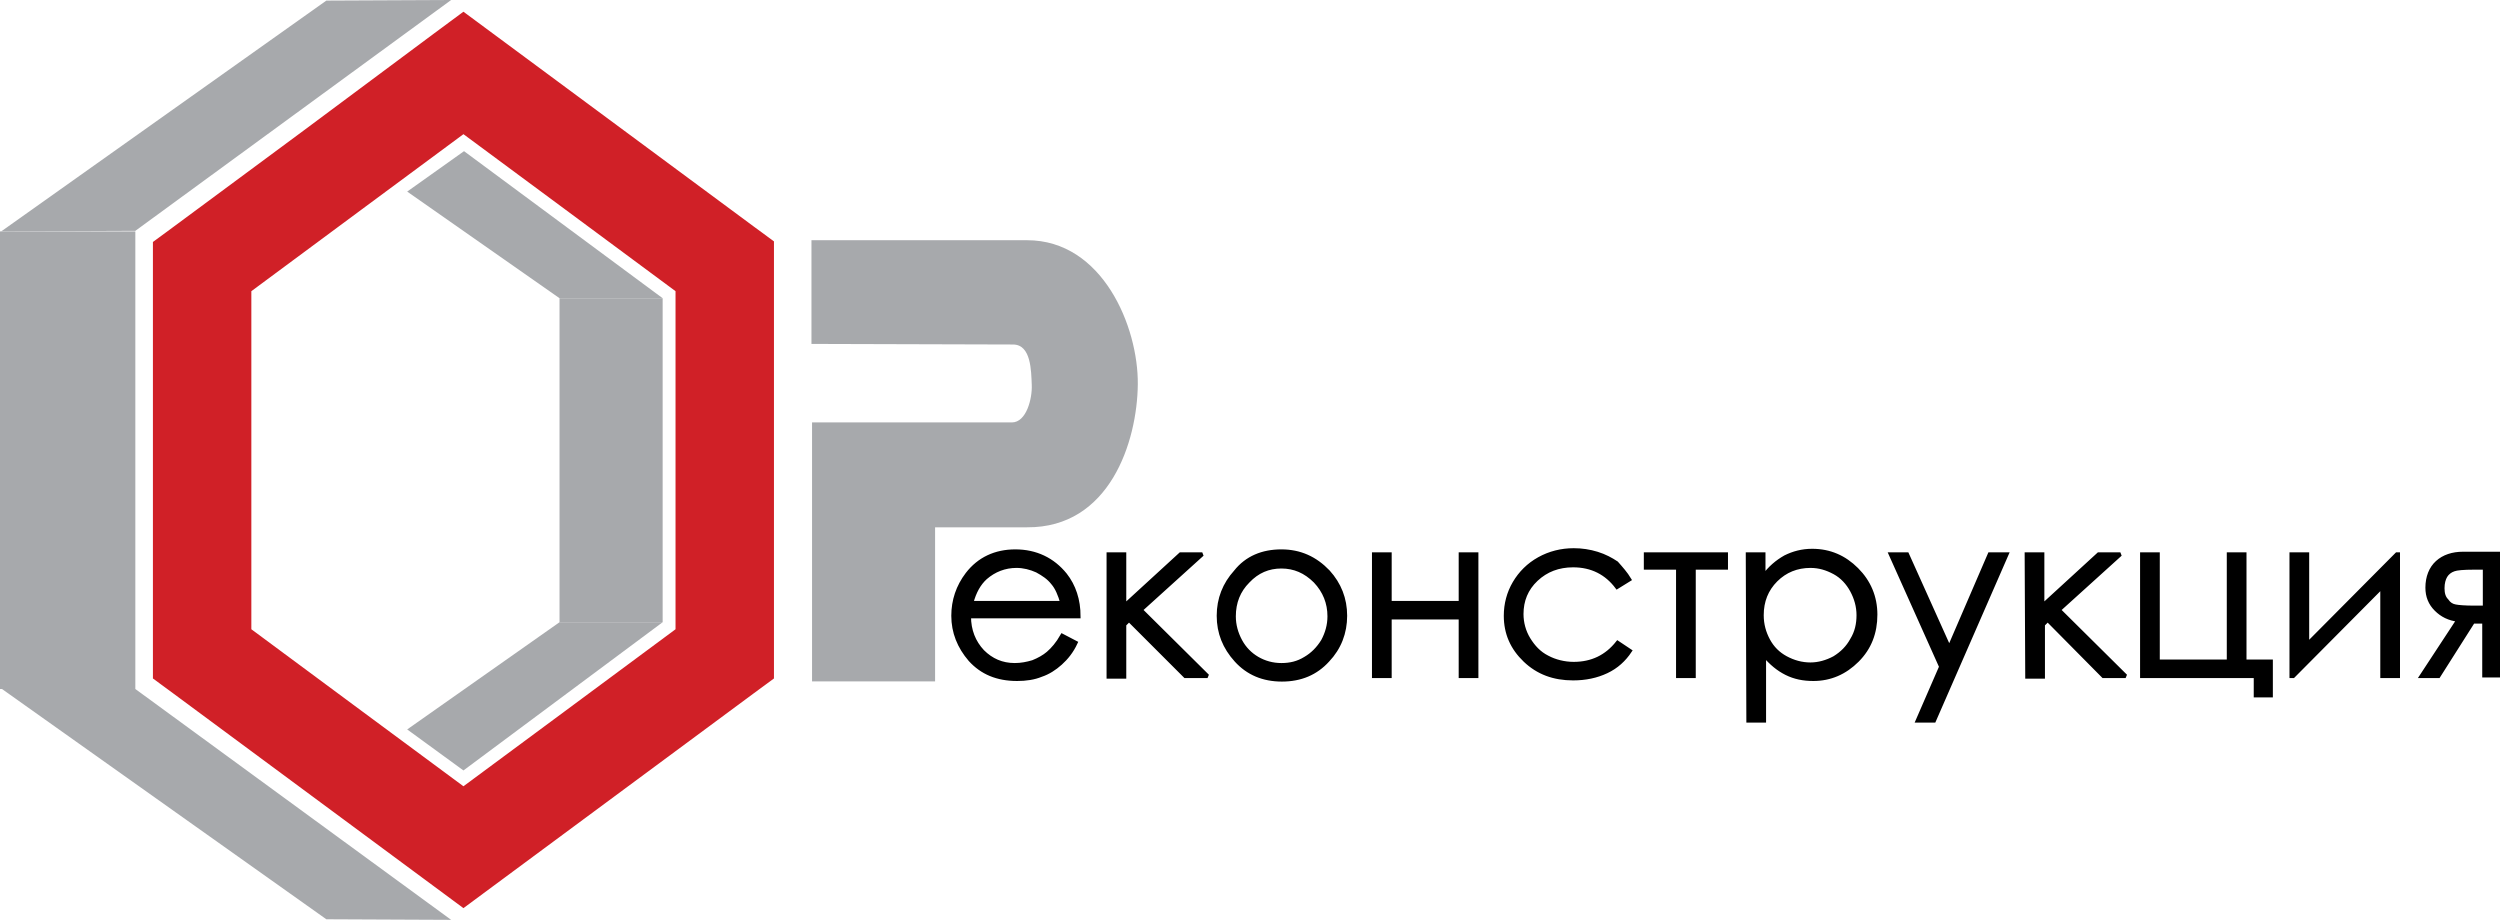 <?xml version="1.0" encoding="utf-8"?>
<!-- Generator: Adobe Illustrator 21.0.1, SVG Export Plug-In . SVG Version: 6.00 Build 0)  -->
<svg version="1.1" id="Layer_1" xmlns="http://www.w3.org/2000/svg" xmlns:xlink="http://www.w3.org/1999/xlink" x="0px" y="0px"
	 viewBox="0 0 426.7 157" style="enable-background:new 0 0 426.7 157;" xml:space="preserve">
<style type="text/css">
	.st0{fill:#A7A9AC;}
	.st1{fill:#D02027;}
	.st2{stroke:#000000;stroke-width:0.664;stroke-miterlimit:2.613;}
</style>
<path class="st0" d="M138.5,58.7l0-17.7l36.8,0c12.9,0,19,14.8,18.9,24.6c-0.1,9.8-4.8,24.5-18.9,24.4l-15.7,0v26.3h-21V72.1h34.1
	c2.5,0,3.5-4.1,3.4-6.4c-0.1-2.4-0.1-6.9-3.2-6.9L138.5,58.7L138.5,58.7z"/>
<polygon class="st0" points="0.2,39.5 55.7,0.1 77,0 23.1,39.4 "/>
<polygon class="st0" points="0.2,117.5 55.7,156.9 77,157 23.1,117.6 "/>
<polygon class="st0" points="69.5,124.5 95.5,106.2 113.1,106.2 79.1,131.5 "/>
<polygon class="st0" points="69.5,32.7 95.5,50.9 113.1,50.9 79.2,25.8 "/>
<polygon class="st0" points="0,39.5 23.1,39.5 23.1,117.6 0,117.6 "/>
<polygon class="st0" points="95.5,50.9 113.1,50.9 113.1,106.2 95.5,106.2 "/>
<path class="st1" d="M84.1,5.7l22.3,16.5l22.3,16.5l3.4,2.5v4.2v33.1h0v33.1v4.2l-3.4,2.5l-22.3,16.5l-22.3,16.5l-5,3.7l-5-3.7
	l-22.3-16.5l-22.3-16.5l-3.4-2.5v-4.2V78.6h0V45.5v-4.2l3.4-2.5l22.3-16.5L74.1,5.7l5-3.7L84.1,5.7L84.1,5.7z M96.4,35.7L79.1,22.9
	L61.8,35.7l-18.9,14v28.9h0v28.8l18.9,14l17.3,12.8l17.3-12.8l18.9-14V78.6h0V49.7L96.4,35.7L96.4,35.7z"/>
<path class="st2" d="M181.3,108.5l2.3,1.2c-0.7,1.5-1.6,2.6-2.6,3.5c-1,0.9-2.1,1.6-3.3,2c-1.2,0.5-2.6,0.7-4.1,0.7
	c-3.4,0-6-1.1-8-3.3c-1.9-2.2-2.9-4.7-2.9-7.5c0-2.6,0.8-5,2.4-7.1c2-2.6,4.8-3.9,8.2-3.9c3.5,0,6.4,1.4,8.5,4
	c1.5,1.9,2.3,4.3,2.3,7.1h-18.7c0,2.4,0.8,4.4,2.3,6c1.5,1.5,3.3,2.3,5.5,2.3c1.1,0,2.1-0.2,3.1-0.5c1-0.4,1.9-0.9,2.6-1.5
	C179.7,110.8,180.5,109.9,181.3,108.5L181.3,108.5z M181.3,102.9c-0.4-1.4-0.9-2.6-1.6-3.4c-0.7-0.9-1.6-1.5-2.7-2.1
	c-1.1-0.5-2.3-0.8-3.5-0.8c-2,0-3.8,0.7-5.3,2c-1.1,1-1.9,2.4-2.4,4.3L181.3,102.9L181.3,102.9z M189.2,94.6h2.7v8.8l9.6-8.8h3.7
	l-10.5,9.5l11.4,11.3h-3.8l-9.6-9.6l-0.8,0.8v8.9h-2.7V94.6L189.2,94.6z M218.7,94.1c3.2,0,5.8,1.2,8,3.5c1.9,2.1,2.9,4.6,2.9,7.5
	c0,2.9-1,5.5-3,7.6c-2,2.2-4.6,3.3-7.8,3.3c-3.2,0-5.8-1.1-7.8-3.3c-2-2.2-3-4.7-3-7.6c0-2.9,1-5.4,2.9-7.5
	C212.8,95.2,215.5,94.1,218.7,94.1L218.7,94.1z M218.7,96.7c-2.2,0-4.1,0.8-5.7,2.5c-1.6,1.6-2.4,3.6-2.4,6c0,1.5,0.4,2.9,1.1,4.2
	c0.7,1.3,1.7,2.3,2.9,3c1.2,0.7,2.6,1.1,4.1,1.1c1.5,0,2.8-0.3,4.1-1.1c1.2-0.7,2.2-1.7,3-3c0.7-1.3,1.1-2.7,1.1-4.2
	c0-2.3-0.8-4.3-2.4-6C222.8,97.5,220.9,96.7,218.7,96.7L218.7,96.7z M249.3,105.4h-12.1v10h-2.7V94.6h2.7v8.3h12.1v-8.3h2.7v20.8
	h-2.7V105.4L249.3,105.4z M278.1,98.9l-2.1,1.3c-1.8-2.4-4.3-3.7-7.5-3.7c-2.5,0-4.6,0.8-6.3,2.4c-1.7,1.6-2.5,3.6-2.5,5.9
	c0,1.5,0.4,3,1.2,4.3c0.8,1.3,1.8,2.4,3.2,3.1c1.3,0.7,2.9,1.1,4.5,1.1c3.1,0,5.6-1.2,7.5-3.6l2.1,1.4c-1,1.5-2.3,2.7-4,3.5
	c-1.7,0.8-3.6,1.2-5.7,1.2c-3.3,0-6-1-8.2-3.1c-2.2-2.1-3.3-4.6-3.3-7.6c0-2,0.5-3.9,1.5-5.6c1-1.7,2.4-3.1,4.2-4.1
	c1.8-1,3.8-1.5,5.9-1.5c1.4,0,2.7,0.2,4,0.6c1.3,0.4,2.4,1,3.3,1.6C276.7,97,277.5,97.9,278.1,98.9L278.1,98.9z M280.9,94.6h13.7
	v2.3h-5.5v18.5h-2.7V96.9h-5.5V94.6L280.9,94.6z M298.3,94.6h2.7v3.8c1.1-1.5,2.3-2.5,3.7-3.3c1.4-0.7,2.9-1.1,4.6-1.1
	c3,0,5.5,1.1,7.6,3.2c2.1,2.1,3.2,4.7,3.2,7.7c0,3.1-1,5.7-3.1,7.8c-2.1,2.1-4.6,3.2-7.5,3.2c-1.7,0-3.2-0.3-4.6-1
	c-1.4-0.7-2.6-1.7-3.8-3.1V123h-2.7L298.3,94.6L298.3,94.6z M309,96.6c-2.3,0-4.3,0.8-5.9,2.4c-1.6,1.6-2.4,3.6-2.4,6
	c0,1.6,0.4,3,1.1,4.3c0.7,1.3,1.7,2.3,3,3c1.3,0.7,2.7,1.1,4.2,1.1c1.4,0,2.8-0.4,4.1-1.1c1.3-0.8,2.3-1.8,3-3.1
	c0.8-1.3,1.1-2.7,1.1-4.2s-0.4-2.9-1.1-4.2c-0.7-1.3-1.7-2.4-3-3.1C311.8,97,310.5,96.6,309,96.6L309,96.6z M322.7,94.6h2.8l7.2,16
	l6.9-16h2.9L330.1,123h-2.8l4-9.2L322.7,94.6L322.7,94.6z M345.9,94.6h2.7v8.8l9.6-8.8h3.7l-10.5,9.5l11.4,11.3H359l-9.5-9.6
	l-0.8,0.8v8.9h-2.7L345.9,94.6L345.9,94.6z M385,115.4h-19.4V94.6h2.7v18.3h12.1V94.6h2.7v18.3h4.5v5.8H385L385,115.4L385,115.4z
	 M393.8,94.6V110l15.3-15.4h0.2v20.8h-2.7v-15.3l-15.2,15.3h-0.3V94.6H393.8L393.8,94.6z M424,106.1h-1.9l-5.9,9.3h-2.9l6.3-9.6
	c-1.6-0.2-2.8-0.8-3.8-1.8c-1-1-1.5-2.2-1.5-3.7c0-1.8,0.6-3.3,1.7-4.3c1.1-1,2.6-1.5,4.4-1.5h6.3v20.8H424V106.1L424,106.1z
	 M424,96.9h-1.8c-1.7,0-2.9,0.1-3.4,0.3c-0.6,0.2-1.1,0.6-1.4,1.1c-0.3,0.5-0.5,1.2-0.5,2.1c0,0.9,0.2,1.6,0.7,2.1
	c0.4,0.6,0.9,0.9,1.5,1c0.5,0.1,1.6,0.2,3.2,0.2h1.8V96.9L424,96.9z"/>
</svg>
